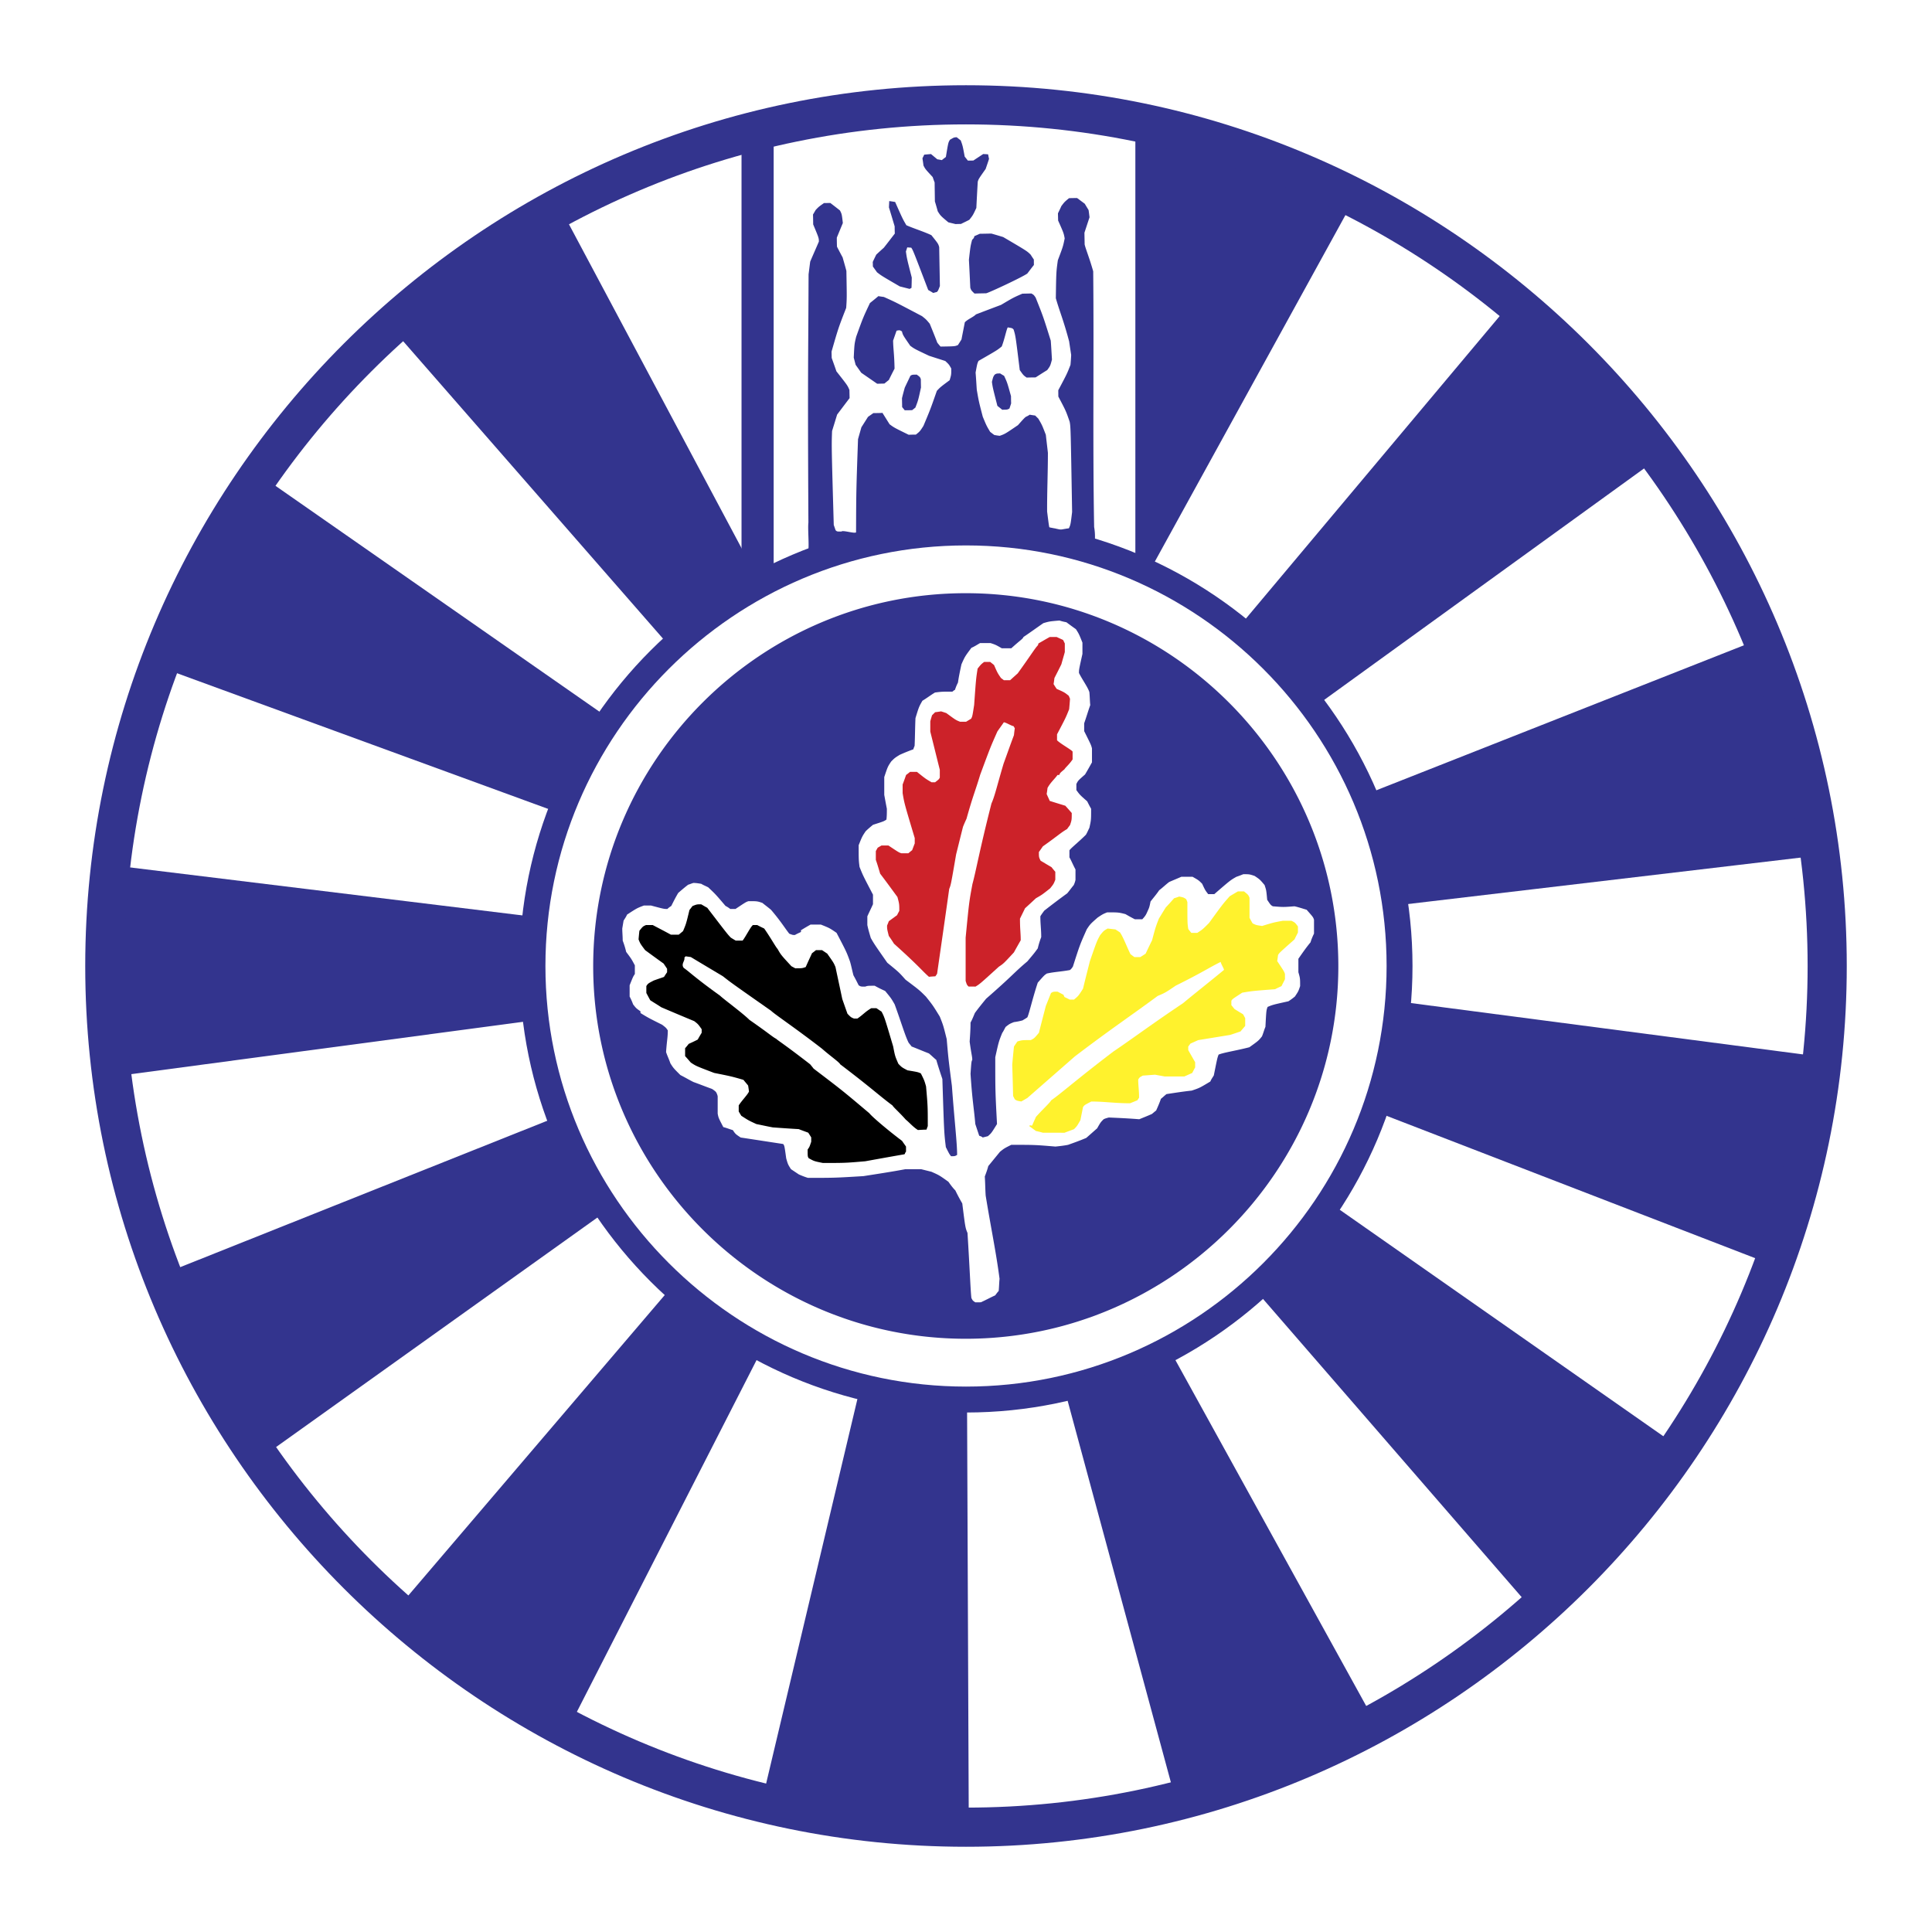 <svg xmlns="http://www.w3.org/2000/svg" width="2500" height="2500" viewBox="0 0 192.756 192.756"><path fill-rule="evenodd" clip-rule="evenodd" fill="#fff" d="M0 0h192.756v192.756H0V0z"/><path d="M114.84 56.716l-1.565-.736V12.362c7.275 1.601 15.288 4.024 21.965 7.27l-20.4 37.084zM56.067 81.209L15.823 66.496c2.337-6.361 6.361-13.415 10.083-19.126l35.007 24.406-4.846 9.433zM53.211 101.807l-42.104 5.625c-.303-3.029-.649-7.746-.649-11.078 0-3.332.346-7.01.649-10.039l42.104 5.149v10.343zM60.178 121.062l-34.229 24.449c-.995-1.73-2.812-4.197-3.981-6.231-2.207-3.765-4.414-8.308-5.842-12.116l38.946-15.535 5.106 9.433zM75.973 134.737L56.63 172.6c-.909-.52-2.336-1.342-3.202-1.86-4.976-2.856-9.866-6.448-14.021-9.996l27.219-31.893 9.347 5.886zM96.483 140.017l.173 42.233h-.303c-7.01 0-13.717-.476-20.425-2.163l9.78-41.196 10.775 1.126zM116.908 135.04l20.338 36.868c-6.102 3.548-13.241 6.102-19.861 8.006l-11.078-40.937 10.601-3.937zM132.703 120.024l34.748 24.319c-3.679 5.668-9.304 12.073-14.237 16.616l-27.737-31.979 7.226-8.956zM140.103 99.989l41.628 5.452c-.648 6.707-2.51 14.41-4.846 20.771l-39.552-15.274 2.77-10.949zM139.627 90.296l-2.813-11.251 38.946-15.362c2.942 6.448 4.543 14.54 5.582 21.68l-41.715 4.933zM132.054 69.871l-7.875-8.005 26.829-31.979c5.322 4.241 10.342 10.255 14.539 15.751l-33.493 24.233zM66.799 64.462L38.974 32.613c4.717-4.371 11.078-9.087 16.79-12.116l19.992 37.518-8.957 6.447z" fill-rule="evenodd" clip-rule="evenodd" fill="#33348e"/><path d="M96.379 51.833c12.269 0 23.406 5.002 31.475 13.072 8.07 8.07 13.072 19.207 13.072 31.475 0 12.269-5.002 23.406-13.072 31.476-8.068 8.069-19.206 13.071-31.475 13.071-12.268 0-23.405-5.002-31.475-13.071S51.832 108.649 51.832 96.38c0-12.268 5.003-23.405 13.072-31.475 8.07-8.07 19.206-13.072 31.475-13.072zm29.648 14.898c-7.602-7.602-18.093-12.314-29.648-12.314S74.333 59.13 66.732 66.731c-7.602 7.602-12.315 18.093-12.315 29.647 0 11.556 4.713 22.047 12.315 29.648s18.092 12.314 29.647 12.314c11.556 0 22.047-4.713 29.648-12.314s12.314-18.093 12.314-29.648c.001-11.554-4.712-22.045-12.314-29.647z" fill="#33348e"/><path fill-rule="evenodd" clip-rule="evenodd" fill="#33348e" d="M73.982 14.049h3.207v43.23h-3.207v-43.23z"/><path d="M96.378 8.504c24.201 0 46.17 9.869 62.088 25.787s25.786 37.887 25.786 62.088c0 24.2-9.868 46.169-25.786 62.087s-37.887 25.786-62.088 25.786-46.169-9.868-62.087-25.786S8.504 120.579 8.504 96.379c0-24.202 9.869-46.17 25.787-62.088C50.208 18.373 72.177 8.504 96.378 8.504zm59.326 28.549c-15.212-15.211-36.203-24.642-59.326-24.642-23.123 0-44.114 9.431-59.326 24.642-15.211 15.211-24.641 36.202-24.641 59.326 0 23.122 9.431 44.113 24.642 59.325 15.211 15.211 36.203 24.642 59.326 24.642 23.123 0 44.114-9.431 59.326-24.642 15.211-15.212 24.642-36.203 24.642-59.325-.001-23.124-9.432-44.115-24.643-59.326z" fill="#33348e"/><path d="M97.306 129.934c-.26-.173-.26-.173-.39-.433-.086-.692-.173-3.116-.389-6.491-.217-.52-.217-.52-.52-2.942a18.58 18.58 0 0 1-.692-1.298c-.26-.26-.477-.562-.692-.865-.909-.649-.909-.649-1.688-.996l-1.038-.26h-1.558c-1.385.26-2.812.477-4.197.693-2.856.173-2.856.173-5.539.173a7.862 7.862 0 0 1-.909-.347l-.779-.52c-.303-.476-.303-.476-.476-1.081-.173-1.255-.173-1.255-.303-1.429-1.428-.216-2.812-.433-4.24-.648-.52-.347-.52-.347-.779-.736-.303-.086-.605-.216-.952-.303-.476-.908-.476-.908-.562-1.342v-1.73a1.284 1.284 0 0 0-.173-.433c-.13-.13-.26-.216-.39-.303-.605-.216-1.255-.476-1.86-.692-.433-.217-.866-.477-1.298-.692-.692-.692-.692-.692-.996-1.169-.13-.389-.303-.735-.432-1.125.086-1.211.173-1.471.173-2.163-.173-.26-.173-.26-.562-.562-1.385-.692-1.385-.692-2.164-1.169v-.173c-.433-.303-.433-.303-.736-.692a5.969 5.969 0 0 0-.346-.779v-1.125c.346-.865.346-.865.52-1.125v-.865c-.347-.649-.347-.649-.866-1.341a8.405 8.405 0 0 0-.346-1.125c0-.433-.043-.822-.043-1.211l.13-.779c.13-.216.26-.39.346-.605.996-.649.996-.649 1.688-.909h.693c1.298.346 1.298.346 1.644.346.13-.13.26-.216.39-.303.216-.433.433-.865.692-1.298.303-.26.649-.562.995-.822.173-.043.346-.13.52-.173.26 0 .519.043.779.086.216.13.433.217.692.346.736.692.736.692 1.731 1.861.173.086.303.173.476.303h.519c1.039-.692 1.039-.692 1.298-.779.866 0 .866 0 1.385.173.26.217.563.433.866.693.995 1.168 1.341 1.774 1.817 2.38.346.13.346.13.563.13.216-.13.433-.216.605-.303v-.173c.346-.217.649-.39.952-.562h1.039c.865.346.865.346 1.558.822.996 1.904.996 1.904 1.341 2.856.13.432.217.909.346 1.384.173.303.346.649.52.995.216.131.216.131.649.131.26-.087.26-.087.952-.087.303.173.649.346 1.039.519.605.736.605.736.952 1.342.692 1.904 1.038 3.115 1.384 3.809.087.13.217.26.303.389.562.217 1.168.477 1.731.692.259.217.476.434.735.649.173.605.39 1.255.606 1.904.173 5.365.173 5.365.346 6.794.346.692.346.692.52.908.389 0 .389 0 .605-.13 0-1.212-.26-3.332-.52-6.88-.346-2.683-.346-2.683-.519-4.674-.346-1.385-.346-1.385-.692-2.25-.692-1.125-.692-1.125-1.384-1.991-.649-.648-.649-.648-2.034-1.688-.649-.735-.649-.735-1.817-1.688-1.298-1.86-1.298-1.86-1.645-2.466-.129-.433-.259-.866-.346-1.298v-.866c.173-.39.39-.822.563-1.212v-.952c-.996-1.904-.996-1.904-1.342-2.77-.086-.692-.086-.692-.086-2.164.346-.865.346-.865.692-1.385.216-.216.476-.433.736-.649 1.082-.346 1.082-.346 1.341-.52.044-.346.044-.692.044-1.082-.087-.433-.173-.909-.26-1.385V77.53c.346-1.039.346-1.039.692-1.558.347-.346.347-.346.823-.649.476-.216.908-.39 1.384-.562a2.82 2.82 0 0 1 .13-.346c.043-.952.043-1.861.086-2.77.346-1.125.346-1.125.692-1.731.433-.259.822-.562 1.255-.822.692-.087.692-.087 1.731-.087.086-.043.129-.129.259-.173.086-.259.173-.476.303-.736.086-.605.216-1.211.346-1.817.347-.779.347-.779.995-1.645.303-.129.562-.303.866-.476h1.038c.52.173.52.173 1.125.52h.952c.952-.866 1.125-.909 1.212-1.125.648-.433 1.298-.909 1.99-1.384.605-.174.605-.174 1.602-.26.259.086.476.13.692.173.346.26.648.476.951.692.304.476.304.476.649 1.341v1.125c-.346 1.558-.346 1.558-.346 1.904.346.693.865 1.385 1.038 1.904.043.433.043.865.087 1.298-.217.606-.39 1.211-.606 1.817v.779c.692 1.385.692 1.385.779 1.731v1.385c-.217.389-.433.779-.692 1.211-.692.606-.692.606-.865.952v.605c.346.477.346.477 1.082 1.125.129.259.259.519.389.736 0 1.125 0 1.125-.173 1.904-.13.26-.216.476-.347.692-.691.692-1.514 1.341-1.644 1.558v.692c.216.39.39.822.605 1.212v1.039a2.452 2.452 0 0 1-.173.519c-.217.26-.433.563-.649.822a78.352 78.352 0 0 0-2.293 1.731c-.13.173-.26.346-.39.562 0 .779.086 1.298.086 2.077a8.707 8.707 0 0 0-.346 1.125c-.346.476-.346.476-1.038 1.298-1.342 1.125-1.429 1.384-4.111 3.721-.39.476-.779.952-1.125 1.428-.13.304-.26.649-.433.952 0 .649-.043 1.255-.087 1.904.173 1.298.26 1.472.26 1.817-.087.173-.087.173-.173 1.385.173 2.684.346 3.462.476 5.02l.39 1.168c.13.044.26.087.346.174l.52-.13c.347-.303.347-.303.909-1.212-.173-3.289-.173-3.289-.173-6.664.346-1.558.346-1.558.692-2.423.129-.174.216-.39.346-.606.39-.303.39-.303.822-.476a6.16 6.16 0 0 0 .865-.173c.13-.087.303-.174.477-.304.173-.346.519-1.903 1.038-3.461.649-.736.649-.736.908-.909.779-.173 1.342-.173 2.294-.346.13-.087.216-.217.303-.347.692-2.164.692-2.164 1.385-3.722.347-.519.347-.519 1.082-1.168.52-.346.52-.346.952-.52 1.125 0 1.125 0 1.817.173.303.173.605.346.952.519h.735c.347-.389.347-.389.649-1.082.086-.216.129-.476.173-.692.303-.39.605-.736.865-1.125.347-.259.649-.562.995-.822.39-.173.822-.346 1.212-.519h1.125c.606.346.606.346.952.692.303.649.303.649.605 1.039h.606c1.601-1.385 1.601-1.385 2.206-1.73.26-.087.477-.173.693-.26.605 0 .605 0 1.125.173.519.346.519.346.995.909.173.519.173.519.26 1.471.346.52.346.52.562.649 1.038.086 1.038.086 2.163 0 .39.086.779.216 1.212.346.649.735.649.735.735.995v1.385c-.129.26-.26.562-.346.866-.433.519-.822 1.082-1.212 1.644v1.341c.173.605.173.605.173 1.385-.173.52-.173.52-.519 1.038a6.206 6.206 0 0 1-.649.477c-1.558.346-1.558.346-2.077.562-.13.346-.13.346-.217 1.99-.13.304-.216.649-.346.952-.347.433-.347.433-1.255 1.082-1.342.347-2.553.52-3.072.735-.13.347-.13.347-.477 2.077-.129.217-.26.39-.346.606-1.082.648-1.082.648-1.861.908-.821.087-1.645.217-2.51.347-.173.13-.346.303-.562.476-.129.39-.303.779-.476 1.168-.13.087-.26.217-.433.347-.39.173-.822.346-1.255.52-1.039-.087-2.034-.13-3.029-.174-.173.044-.346.087-.52.174-.303.303-.303.303-.649.908-.346.303-.735.649-1.081.952-.605.26-1.212.476-1.817.692-.433.087-.865.13-1.255.173-2.077-.173-2.077-.173-4.414-.173-.692.347-.692.347-1.125.692l-1.168 1.428c-.087.347-.217.692-.347 1.039.043.648.043 1.255.087 1.903.519 3.202 1.038 5.626 1.385 8.309-.044.39-.044.779-.087 1.212-.13.13-.217.26-.346.433-.477.217-.952.477-1.429.692-.169.006-.385.006-.558.006zm-.952-70.751c20.469 0 37.172 16.704 37.172 37.215 0 20.468-16.703 37.171-37.172 37.171-20.468 0-37.171-16.703-37.171-37.171 0-20.512 16.703-37.215 37.171-37.215z" fill-rule="evenodd" clip-rule="evenodd" fill="#33348e"/><path d="M96.638 98.431c-.173-.173-.173-.173-.296-.567v-4.313c.345-3.551.345-3.551.678-5.35.357-1.294.69-3.291 1.898-8.036.345-.777.518-1.639 1.207-3.968.346-.949.678-1.898 1.036-2.848.024-.222.049-.456.086-.689-.037-.062-.086-.148-.136-.222-.136.025-.801-.394-.961-.37-.21.308-.432.604-.641.912-.69 1.553-.69 1.553-1.714 4.313-.518 1.725-.69 1.984-1.368 4.399-.123.259-.234.518-.345.789-.234.912-.456 1.836-.69 2.761-.518 3.02-.518 3.02-.69 3.451-.395 2.822-.801 5.632-1.208 8.455-.049.086-.111.173-.172.259-.209.013-.432.024-.641.05-.776-.69-.9-.975-3.488-3.304a14.539 14.539 0 0 0-.518-.776c-.172-.69-.172-.69-.172-1.035.062-.147.123-.283.172-.431.284-.209.555-.407.826-.604.062-.136.147-.283.222-.431 0-.69 0-.69-.185-1.38-.567-.776-1.134-1.553-1.725-2.33-.136-.456-.271-.924-.432-1.38v-.875l.185-.333c.124-.074.247-.148.383-.222h.689c1.036.69 1.036.69 1.294.776h.69c.124-.099.247-.209.382-.308.086-.222.172-.456.259-.678v-.53c-1.035-3.451-1.035-3.451-1.208-4.486v-.862c.124-.321.234-.629.345-.949.135-.099.259-.197.395-.308h.69c.862.69.862.69 1.454 1.035h.357c.382-.295.382-.295.468-.468v-.776c-.32-1.27-.629-2.539-.949-3.809v-1.022c.049-.197.111-.395.172-.604l.309-.308c.197-.025.394-.049.591-.086.172.049.345.111.53.173.937.69.937.69 1.368.863h.604c.16-.099.333-.198.506-.309.123-.247.123-.247.296-1.368.185-2.588.185-2.588.345-3.624.346-.431.346-.431.653-.666h.604l.383.309c.345.789.345.789.69 1.294l.295.222h.616l.765-.689c1.344-1.861 1.688-2.465 2.021-2.811.012-.049.024-.111.049-.172.369-.209.739-.431 1.121-.641h.69c.21.099.432.197.641.296.062.111.111.234.173.345v.863c-.11.406-.234.813-.345 1.22-.222.456-.456.912-.69 1.368-.025.197-.049.407-.086.604.098.16.197.32.308.48.776.345.776.345 1.208.69.037.099.086.197.123.308-.024.333-.049.678-.086 1.035-.346.863-.346.863-1.208 2.502v.592c.345.357 1.467.961 1.553 1.134v.776c-.345.518-.69.776-.813.986-.431.357-.431.357-.518.567h-.173c-.308.432-.689.727-.998 1.294-.024.197-.049.407-.086.604.099.234.209.456.308.69.506.16 1.023.32 1.554.48.209.234.431.481.641.727 0 .69 0 .69-.173 1.208-.099.123-.197.259-.296.395-.604.345-.949.69-2.415 1.725-.123.185-.259.37-.395.567 0 .505 0 .505.172.863.357.209.715.432 1.085.641.123.16.259.32.382.468v.789c-.172.432-.172.432-.518.863-.813.641-.813.641-1.417.986-.357.333-.715.666-1.085.999-.16.333-.332.678-.505 1.035 0 1.122.074 1.38.074 2.157-.223.395-.456.801-.678 1.208-1.036 1.121-1.036 1.121-1.504 1.43-1.898 1.726-1.898 1.726-2.329 1.984-.222-.002-.456-.002-.689-.002z" fill-rule="evenodd" clip-rule="evenodd" fill="#cc2229"/><path d="M104.045 113.01a11.038 11.038 0 0 0-.69-.172c-.222-.16-.432-.32-.653-.48 0-.197.309.062.309-.148.11-.259.234-.518.345-.776.69-.776 1.417-1.43 1.516-1.651.937-.641 2.563-2.096 6.188-4.855 2.058-1.394 3.869-2.761 6.963-4.832 1.368-1.134 2.724-2.193 4.092-3.327.013-.111-.345-.678-.32-.801-1.294.641-1.726.999-4.486 2.367-1.035.702-1.035.702-1.812 1.035-2.576 1.91-4.646 3.278-8.27 6.039l-4.732 4.141c-.197.111-.395.234-.604.346-.432-.074-.432-.074-.641-.21-.062-.123-.124-.234-.173-.345a247.652 247.652 0 0 0-.086-3.106c.049-.604.11-1.22.173-1.823.11-.161.222-.333.345-.506.468-.136.468-.136 1.331-.136.345-.173.345-.173.813-.727.222-.888.456-1.775.689-2.675l.518-1.294c.223-.136.223-.136.653-.136.197.099.395.21.592.309.025.074.062.147.099.222.16.086.333.16.518.259h.432c.432-.357.432-.357.899-1.085.222-.925.456-1.836.69-2.761.689-1.984.689-1.984 1.022-2.588.357-.432.357-.432.74-.653.259.024.518.062.776.086.16.099.308.197.468.308.346.518.69 1.466 1.036 2.157.123.099.258.197.394.296h.592c.173-.111.357-.222.53-.345.209-.444.419-.887.641-1.331.345-1.294.345-1.294.678-2.157.234-.382.456-.752.69-1.122.283-.296.555-.604.826-.912.159-.049.345-.111.517-.173.432.087.432.087.69.259.05.099.086.197.123.296 0 2.083 0 2.083.087 2.687.099.124.197.259.308.382h.592c.53-.345.53-.345 1.171-.986 1.38-1.898 1.38-1.898 2.07-2.674l.813-.48h.604c.431.345.431.345.554.641v1.996c.099.185.197.37.309.555.345.173.345.173.948.259 1.122-.345 1.122-.345 2.059-.518h.863c.357.173.357.173.652.567v.604c-.11.222-.233.456-.345.69-1.503 1.331-1.503 1.331-1.639 1.553-.024.197-.05.395-.087.604.69 1.035.69 1.035.776 1.294v.518c-.11.234-.233.456-.345.69-.209.099-.432.197-.641.309-2.243.172-2.243.172-3.278.345-.986.641-.986.641-1.085.813v.432c.111.135.21.259.309.382.283.185.579.357.862.53.074.123.136.258.21.382v.776c-.148.185-.309.357-.469.555-.333.11-.678.234-1.035.345l-3.18.518c-.259.111-.518.234-.776.346l-.222.296v.357c.222.394.456.801.689 1.207v.518c-.099.173-.196.37-.295.555-.259.111-.519.234-.777.346h-1.984c-.308-.062-.628-.111-.937-.173-.406.024-.812.062-1.22.086-.333.173-.333.173-.468.395 0 .604.086 1.035.086 1.812-.05.074-.111.173-.173.259-.234.099-.48.197-.727.296-1.554 0-2.502-.172-3.87-.172-.69.357-.69.357-.826.566l-.259 1.294c-.345.604-.345.604-.641.899-.32.124-.641.234-.949.357-.714-.006-1.44-.006-2.155-.006z" fill-rule="evenodd" clip-rule="evenodd" fill="#fff22d"/><path d="M82.095 116.029c-.863-.172-.863-.172-1.417-.48-.099-.173-.099-.173-.099-.862.185-.259.185-.259.357-.776v-.432c-.099-.16-.197-.32-.295-.469-.321-.123-.641-.233-.949-.357-.862-.049-1.726-.11-2.588-.172-.542-.099-1.085-.222-1.64-.333-.776-.357-.776-.357-1.503-.826-.086-.135-.172-.283-.259-.431v-.604c.333-.518.863-1.035 1.023-1.38a9.049 9.049 0 0 0-.086-.604c-.147-.186-.308-.37-.468-.567-1.195-.345-1.195-.345-2.921-.69-1.812-.69-1.812-.69-2.329-1.035-.185-.209-.37-.432-.567-.641v-.789a6.27 6.27 0 0 0 .357-.432c.296-.135.592-.271.9-.431.124-.222.259-.456.395-.678v-.357c-.358-.506-.358-.506-.739-.802a368.329 368.329 0 0 1-3.278-1.38l-1.11-.702c-.135-.234-.259-.48-.394-.728v-.69c.172-.259.172-.259.74-.555.333-.123.678-.234 1.022-.357.099-.16.197-.308.309-.468v-.346c-.111-.173-.234-.345-.345-.518a175.3 175.3 0 0 1-1.849-1.343c-.481-.641-.481-.641-.653-1.072.025-.284.049-.567.086-.863.345-.431.345-.431.653-.566h.678c.604.32 1.208.628 1.812.961h.776l.432-.357c.308-.727.308-.727.641-2.107.099-.123.197-.259.308-.395.432-.172.432-.172.863-.172.197.111.395.234.604.345 2.021 2.637 2.021 2.637 2.354 2.982.16.099.32.197.493.296h.678c.309-.382.814-1.417 1.036-1.553h.431c.222.123.456.234.69.345.641.912 1.159 1.861 1.332 2.034.345.604.345.604 1.38 1.725.123.074.259.136.382.21.69 0 .69 0 1.048-.124.197-.455.419-.924.628-1.38.136-.099.259-.197.395-.308h.604c.173.111.345.234.518.345.641.912.641.912.825 1.343.222 1.061.456 2.12.678 3.192.173.493.346.986.518 1.467.346.357.346.357.653.48h.333c.53-.345.789-.69 1.393-1.035h.505c.172.111.345.234.518.345.295.567.295.567 1.158 3.477.185.961.185.961.518 1.725.345.357.345.357.912.653 1.036.173 1.036.173 1.332.309.345.69.345.69.518 1.294.172 1.984.172 1.984.172 3.969a3.04 3.04 0 0 0-.124.345c-.283 0-.579.024-.862.037-.518-.333-.826-.728-1.208-1.035-.641-.728-1.208-1.208-1.331-1.418-1.343-.998-2.033-1.688-5.213-4.104-.086-.21-1.035-.863-1.812-1.554-2.674-2.07-4.733-3.438-5.078-3.783-3.956-2.773-3.956-2.773-4.819-3.451-1.072-.641-2.132-1.27-3.192-1.91-.16-.025-.345-.049-.518-.074l-.124.124c.074.345-.37.641-.062 1.035.505.345 1.195 1.035 3.611 2.761.345.345 2.243 1.726 2.934 2.416 1.984 1.38 2.317 1.713 2.662 1.885.172.173.776.518 3.401 2.552.111.136.234.283.345.431 2.884 2.194 2.884 2.194 5.558 4.449.259.346 1.886 1.726 3.266 2.761.124.185.259.37.395.567v.505c-.296.395.147.099-.197.271-1.282.222-2.576.456-3.87.69-1.988.17-1.988.17-4.231.17z" fill-rule="evenodd" clip-rule="evenodd"/><path d="M109.282 54.465c-.141-.259.071-.806-.12-1.887-.152-8.504-.01-16.994-.093-25.507-.375-1.339-.756-2.236-.854-2.686-.004-.39-.016-.779-.02-1.169l.507-1.538c-.028-.233-.057-.476-.093-.718-.123-.207-.255-.414-.378-.629l-.768-.573c-.269.002-.537.004-.806.015-.447.368-.447.368-.764.786-.102.235-.221.479-.34.722.002.234.013.476.015.719.557 1.251.557 1.251.656 1.787-.166.815-.166.815-.683 2.18-.162 1.171-.162 1.171-.2 3.787.384 1.348.755 2.15 1.328 4.311.064.45.138.899.202 1.35-.015.329-.037.658-.069.988-.348.895-.348.895-1.217 2.531l.006.632c.757 1.431.757 1.431 1.13 2.51.101.536.101.536.244 9.006-.154 1.266-.154 1.266-.324 1.631-.19.002-1.617.291-1.816.302-.15-.363-.15-.363-.354-1.98-.009-1.983.079-3.873.079-5.856-.066-.597-.141-1.194-.207-1.799-.381-.985-.381-.985-.75-1.613l-.314-.31a11.653 11.653 0 0 1-.547-.082c-.533.369-.156-.103-1.169 1.041-1.291.878-1.291.878-1.817 1.064-.183-.016-.364-.049-.547-.082-.14-.103-.271-.206-.41-.309-.369-.62-.369-.62-.74-1.518-.395-1.521-.395-1.521-.596-2.688-.039-.571-.07-1.143-.118-1.714.165-.894.165-.894.293-1.163 1.87-1.073 1.87-1.073 2.317-1.441.296-.774.461-1.676.598-1.902.451.074.451.074.583.211.196.631.196.631.615 4.048.368.525.368.525.69.748.295-.011.589-.014.893-.017.388-.246.767-.492 1.154-.729.308-.418.308-.418.476-1.052-.04-.624-.071-1.255-.12-1.887-.758-2.419-.758-2.419-1.51-4.3-.185-.267-.185-.267-.42-.404-.294.003-.598.014-.9.017-.881.38-.881.38-2.13 1.119-.828.311-1.666.629-2.503.949-.258.271-.802.466-1.111.789-.107.564-.224 1.137-.332 1.709-.111.184-.23.366-.351.558-.302.133-.302.133-1.739.154a6.7 6.7 0 0 1-.324-.387c-.24-.63-.496-1.26-.753-1.89-.368-.438-.368-.438-.769-.756-2.636-1.389-2.636-1.389-3.81-1.916-.173-.024-.364-.048-.546-.082-.275.236-.559.463-.843.691-.689 1.461-.689 1.461-1.374 3.364-.175.729-.175.729-.241 2.081l.188.717c.193.267.377.534.561.792.532.368 1.055.727 1.586 1.095.234-.002.476-.013.719-.015.146-.114.292-.236.447-.359.188-.383.375-.757.571-1.131-.031-1.533-.129-1.896-.146-2.796.118-.33.228-.66.347-.991.311-.063.311-.063.537.073.09.363.09.363.827 1.431.418.309.418.309 1.871.997.538.177 1.077.346 1.624.523.367.343.367.343.596.749.005.624.005.624-.163 1.17-.921.684-.921.684-1.273 1.059-.651 1.859-.651 1.859-1.338 3.494-.35.549-.35.549-.754.872-.234.002-.477.004-.719.016-1.444-.707-1.444-.707-1.906-1.049-1.01-1.611-.633-1.042-.815-1.128-.269.011-.537.013-.805.016-.172.123-.353.246-.534.377-.214.34-.436.688-.658 1.037-.109.391-.227.791-.336 1.19-.18 5.138-.18 5.138-.196 9.287-.103.166-1.344-.24-1.456-.074-.441.003-.441.003-.582-.125-.062-.173-.124-.354-.187-.535-.224-7.846-.224-7.846-.168-9.371.168-.539.337-1.094.505-1.641.411-.541.822-1.09 1.242-1.64-.002-.269-.013-.537-.016-.813-.186-.449-.186-.449-1.298-1.86-.151-.449-.311-.889-.471-1.338-.002-.208-.012-.416-.014-.632.681-2.362.681-2.362 1.46-4.361.069-.988.069-.988.02-3.689-.116-.45-.25-.899-.375-1.348a41.646 41.646 0 0 1-.564-1.069 29.49 29.49 0 0 1-.016-.9c.195-.478.398-.965.602-1.46-.103-.891-.103-.891-.288-1.253-.313-.249-.636-.497-.959-.746l-.632.006c-.525.368-.525.368-.834.692-.085.148-.17.296-.265.452.011.33.015.658.018.987.566 1.355.566 1.355.569 1.71-.28.661-.578 1.321-.866 2-.057.417-.105.841-.162 1.266-.03 8.558-.098 9.641-.018 24.78-.073.599.08 2.182-.01 2.789-.018.018 14.001-1.508 14.763-1.515 5.361-.057 14.866 1.453 13.875 1.046z" fill-rule="evenodd" clip-rule="evenodd" fill="#33348e"/><path d="M95.339 22.358c-.234-.059-.478-.117-.721-.176-.776-.651-.776-.651-1.058-1.1-.089-.32-.179-.648-.286-.985-.005-.624-.02-1.255-.025-1.888a13.686 13.686 0 0 1-.195-.544c-.734-.791-.734-.791-.919-1.153-.028-.234-.065-.476-.102-.718l.179-.366.675-.058c.209.172.418.352.628.523.147.024.294.049.451.083.129-.105.267-.21.405-.315.238-1.449.238-1.449.409-1.719.405-.237.405-.237.673-.248l.401.317c.195.535.195.535.395 1.616.105.129.21.258.315.396l.546-.005c.327-.219.654-.43.981-.649.164.007.329.015.494.03.027.147.055.294.091.45-.102.33-.22.661-.338 1.008-.701.994-.701.994-.786 1.271-.053.867-.098 1.733-.142 2.617-.34.731-.34.731-.7 1.184-.267.141-.552.273-.836.415-.171.002-.353.004-.535.014zM93.112 29.23c-.166-.102-.34-.205-.505-.299-1.507-3.945-1.507-3.945-1.691-4.22-.13-.008-.26-.015-.399-.031-.042.13-.084.269-.135.408.102.718.102.718.585 2.602-.005.338-.011.684-.025 1.031a.962.962 0 0 0-.181.105l-.99-.251c-1.819-1.058-1.819-1.058-2.272-1.41-.132-.189-.272-.378-.412-.577-.002-.147-.003-.294-.013-.45.11-.243.229-.487.349-.73.24-.227.499-.463.756-.691.369-.462.729-.942 1.097-1.413-.011-.234-.013-.477-.015-.719-.188-.631-.375-1.262-.571-1.892.007-.208.022-.416.029-.632.19.024.39.057.59.09.751 1.691.751 1.691 1.12 2.32.678.306 1.764.643 2.495.992.683.852.683.852.781 1.197.02 1.291.048 2.581.068 3.879-.178.461-.178.461-.298.592a6.116 6.116 0 0 0-.363.099zM99.987 40.878c-.154-.131-.316-.255-.478-.387-.463-1.811-.463-1.811-.545-2.39.128-.511.128-.511.273-.722.18-.113.18-.113.543-.123.134.083.267.165.4.241.306.653.306.653.688 2.025.002.237.004.481.014.726-.055.167-.109.336-.17.511-.215.115-.215.115-.725.119zM90.266 40.934a72.312 72.312 0 0 0-.259-.318c-.002-.292-.012-.59-.015-.888.082-.349.179-.698.275-1.048.182-.393.377-.785.566-1.192.184-.108.184-.108.632-.112.329.239.329.239.409.465.002.27.004.541.014.811-.273 1.268-.273 1.268-.558 2.01-.106.086-.212.172-.325.259-.242.009-.49.011-.739.013zM97.227 29.287c-.323-.309-.323-.309-.42-.577-.043-.926-.086-1.861-.138-2.796.153-1.353.153-1.353.32-1.986.181-.183.181-.183.223-.365l.543-.239c.382-.003.771-.015 1.161-.019.391.109.781.228 1.172.345 2.368 1.392 2.368 1.392 2.735 1.752.105.164.21.327.324.491l.005.545c-.223.279-.437.567-.659.855-.534.377-3.743 1.877-4.097 1.967-.39.011-.78.014-1.169.027zM94.571 51.777l-.312-.494v-7.215l.182-2.251c.052-.122.113-.243.173-.364.165-.008.329-.026.502-.043.13.139.13.139.398 1.039-.026 2.789-.052 5.586-.086 8.384-.07.294-.147.598-.226.901-.207.009-.414.026-.631.043z" fill-rule="evenodd" clip-rule="evenodd" fill="#33348e"/></svg>